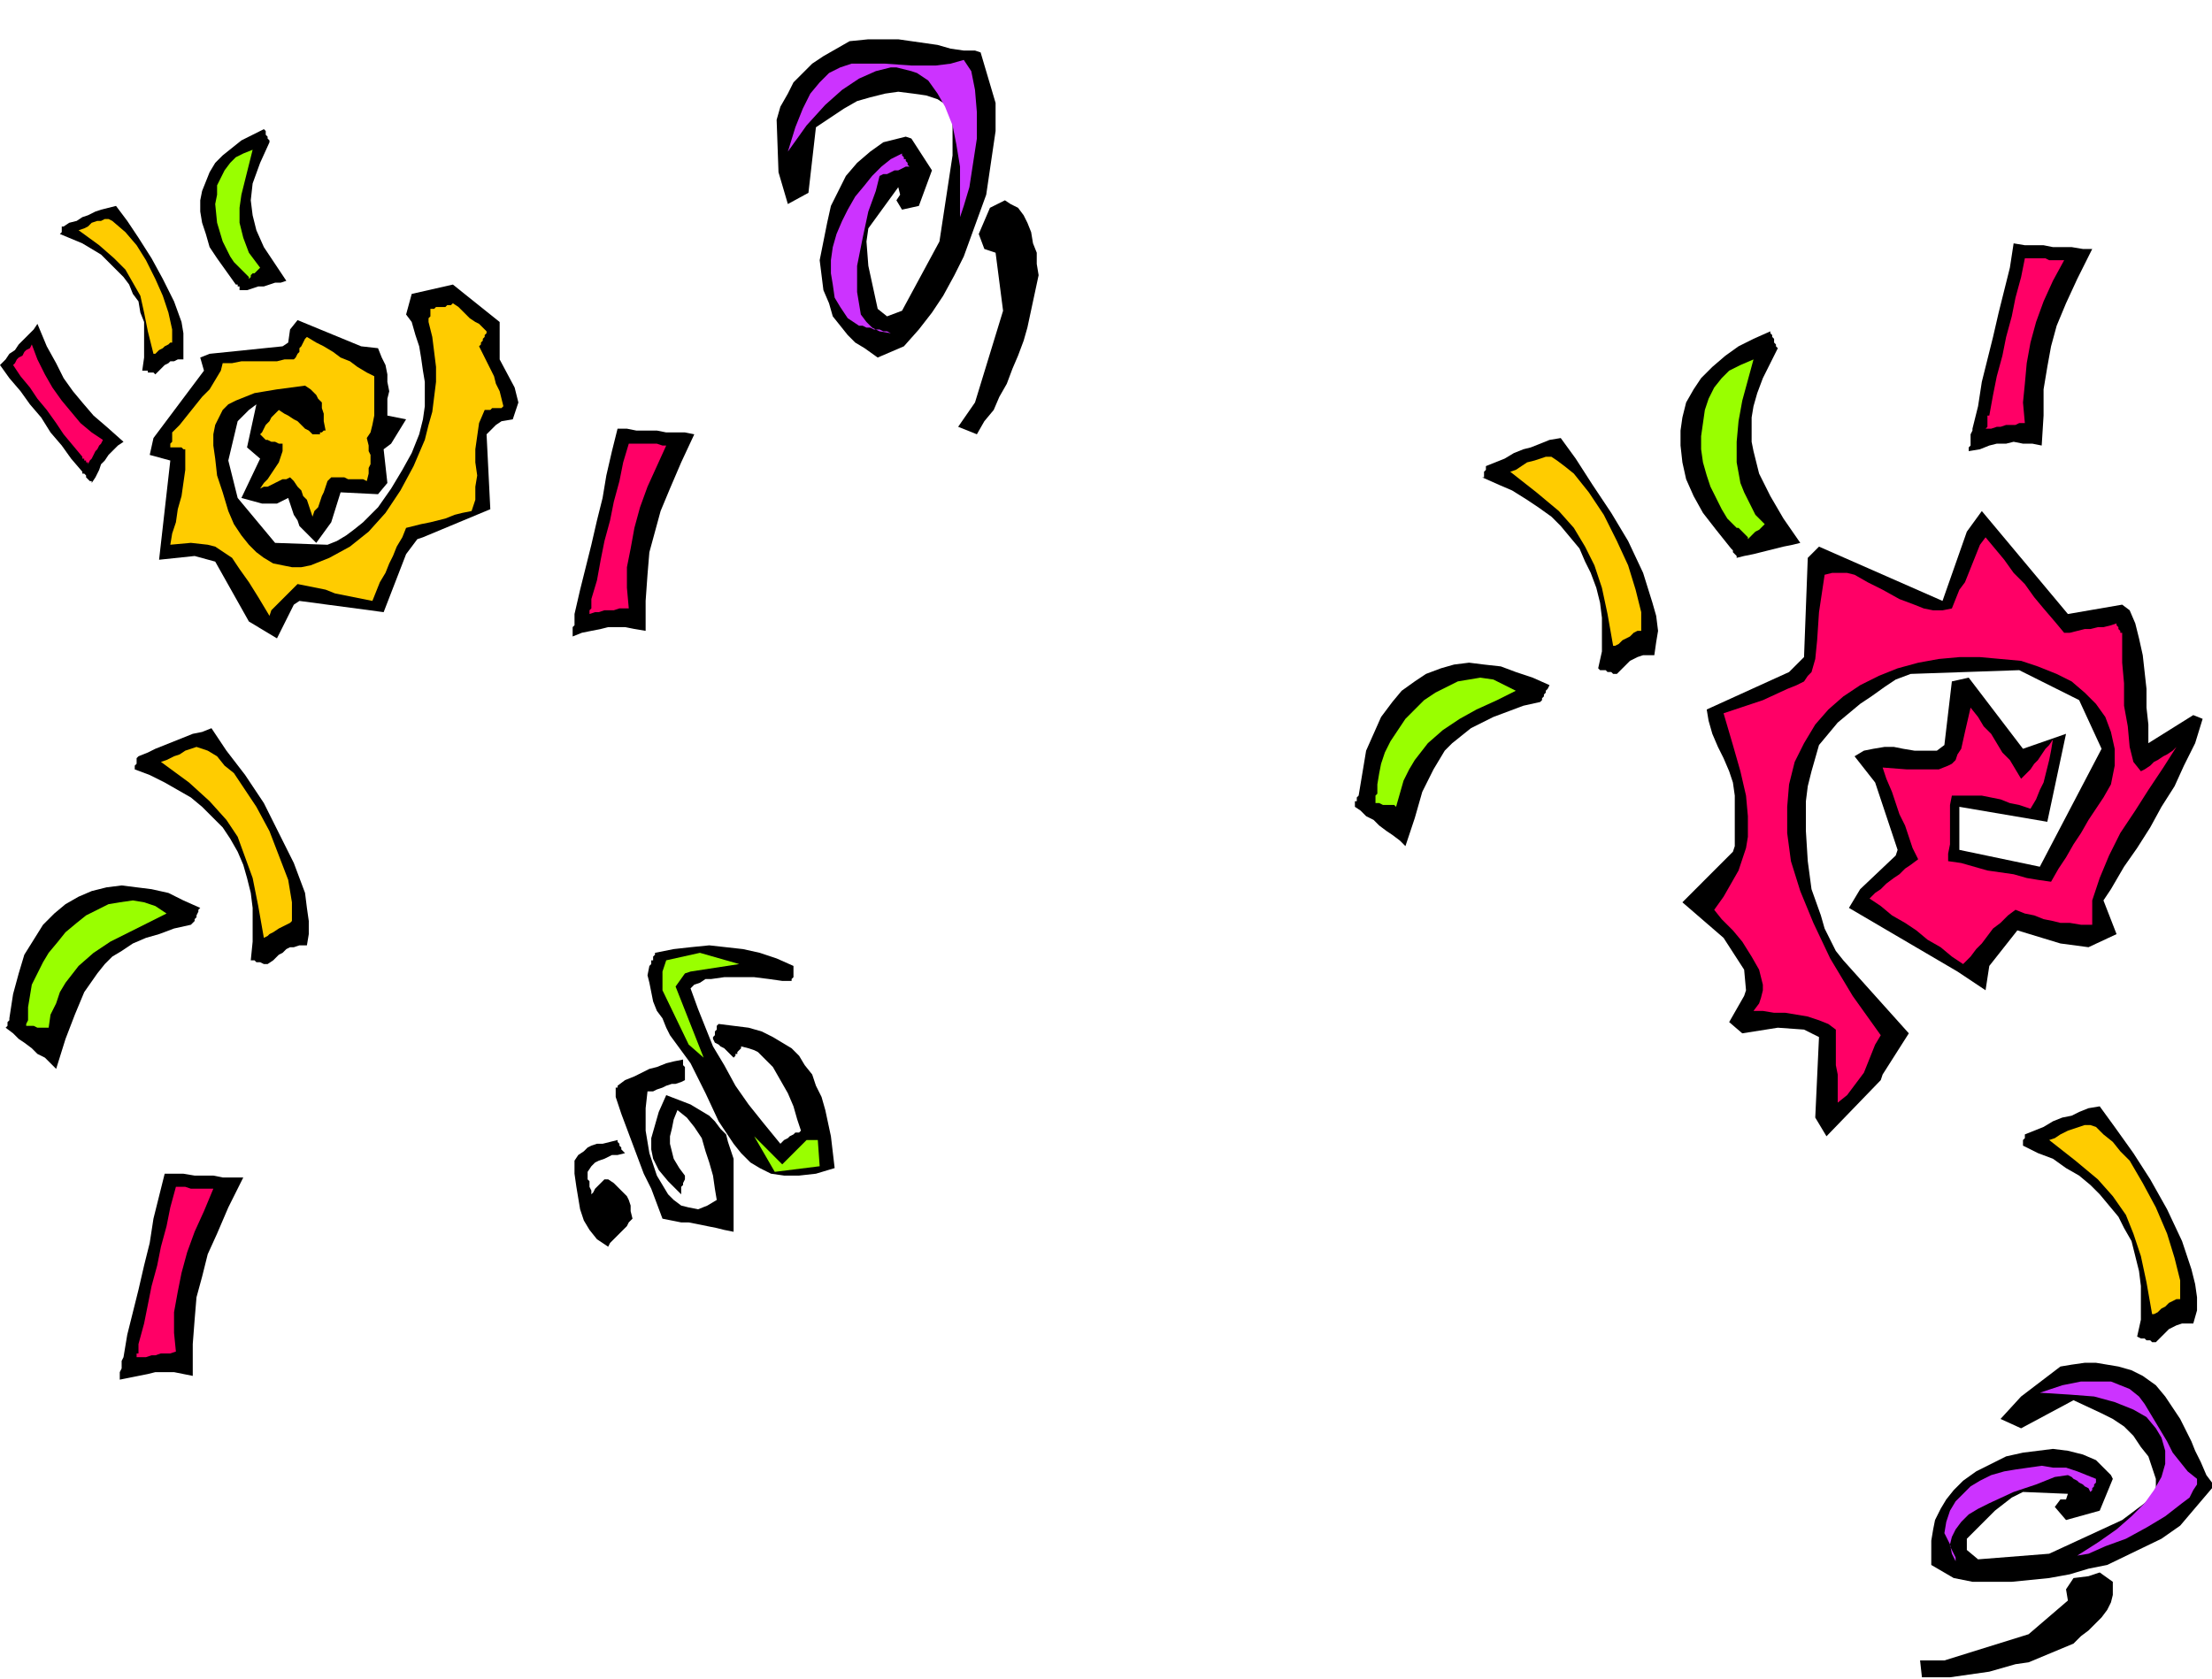 <svg xmlns="http://www.w3.org/2000/svg" width="3.938in" height="2.99in" fill-rule="evenodd" stroke-linecap="round" preserveAspectRatio="none" viewBox="0 0 1182 897"><style>.brush1{fill:#000}.pen1{stroke:none}.brush2{fill:#9f0}.brush3{fill:#c3f}.brush4{fill:#fc0}.brush5{fill:#f06}</style><path d="m307 620 2-3 3-2 2-2 2-1 3-1h3l4-1 4-1v1l1 1v1l1 1v1l1 1 1 1-4 1h-3l-2 1-2 1-3 1-2 1-2 2-2 3v4l1 1v3l1 2v2l1-1 1-2 1-1 1-1 1-1 1-1 1-1h2l3 2 3 3 2 2 2 2 1 2 1 3v3l1 4-2 2-1 2-2 2-2 2-1 1-2 2-2 2-1 2-6-4-4-5-3-5-2-6-1-6-1-6-1-7v-7zm22-34v-5h1v-1l4-3 5-2 4-2 4-2 4-1 5-2 4-1 5-1v3l1 1v7l-2 1-3 1h-2l-3 1-2 1-3 1-2 1h-3l-1 9v12l2 12 4 12 3 5 3 5 3 3 4 3 4 1 5 1 5-2 5-3-1-6-1-7-2-7-2-6-2-7-4-6-4-5-5-4-2 5-1 5-1 4v4l1 4 1 4 3 5 3 4v2l-1 2v1l-1 1v4l-7-7-5-6-3-6-1-5v-6l2-7 2-7 4-9 13 5 10 6 3 3 3 4 3 3 1 4 3 9v39l-5-1-4-1-5-1-5-1-5-1h-4l-5-1-5-1-3-8-3-8-4-8-3-8-3-8-3-8-3-8-3-9zm18-70 1-1v-2h1v-2l1-1v-1l10-2 9-1 10-1 9 1 9 1 9 2 9 3 9 4v6l-1 1v1h-5l-7-1-8-1h-16l-7 1h-3l-3 2-3 1-2 2 4 11 4 10 4 10 6 10 6 11 7 10 8 10 9 11 1-1 1-1 2-1 1-1 2-1 1-1h2l1-1-2-6-2-7-3-7-4-7-4-7-5-5-3-3-2-1-3-1-4-1v1l-1 1-1 1v1h-1v1l-1 1-1-1-2-2-1-1-1-1-2-1-1-1-2-1-1-2v-1l1-1v-2l1-1v-2l1-1 8 1 8 1 7 2 6 3 5 3 5 3 4 4 3 5 4 5 2 6 3 6 2 7 3 14 2 17-10 3-9 1h-8l-7-1-6-3-5-3-5-5-4-5-8-12-7-15-8-16-11-15-2-4-2-5-3-4-2-5-1-5-1-5-1-4 1-5z" class="pen1 brush1"/><path d="m354 519 2-6 18-4 21 6-26 4-3 1-5 7 15 38-8-7-14-29v-10zm49 88 15 15 13-13h6l1 14-24 3-11-19z" class="pen1 brush2"/><path d="M1026 887h13l45-14 21-18-1-6 4-6 8-1 6-2 7 5v7l-1 4-2 4-3 4-3 3-4 4-4 3-4 4-24 10-7 1-7 2-7 2-7 1-7 1-7 1h-15l-1-9zm6-59v-5l1-6 1-5 3-6 3-5 4-5 5-5 7-5 8-4 8-4 9-2 8-1 8-1 8 1 8 2 7 3 8 8 1 2-7 17-18 5-6-7 3-4h3l1-3-24-1-6 3-9 7-15 15v6l6 5 38-3 39-18 12-9 6-6v-7l-2-6-2-6-4-5-4-6-5-5-6-4-6-3-15-7-28 15-11-5 11-12 21-16 6-1 7-1h6l6 1 6 1 7 2 6 3 7 5 5 6 4 6 4 6 3 6 3 6 2 5 3 6 3 7 3 4v3l-17 20-10 7-29 14-10 2-10 3-11 2-10 1-10 1h-21l-10-2-12-7v-8z" class="pen1 brush1"/><path d="m1039 819 1-6 2-6 3-5 4-4 4-4 5-3 6-3 7-2 6-1 7-1 7-1 6 1h7l6 2 5 2 5 2v2l-1 1v1l-1 1v1l-1 1-1-2-2-1-1-1-2-1-1-1-2-1-1-1-2-1-7 1-10 4-12 4-13 6-6 3-5 3-4 4-3 4-2 4-1 4 1 5 2 4v-2l-1-2-1-2-1-2v-1l-1-2-1-2-1-2z" class="pen1 brush3"/><path d="m1090 744 12-4 10-2h16l5 2 5 2 5 4 3 4 6 10 6 10 3 6 4 5 4 5 5 4v3l-2 3-2 4-4 3-9 7-10 6-11 6-11 4-9 4-6 1 11-7 10-7 8-7 7-7 5-7 4-7 2-7v-7l-2-7-3-5-5-6-7-4-10-4-11-3-13-1-16-1z" class="pen1 brush3"/><path d="m512 228 9-13 15-49-4-31-6-2-3-8 3-7 3-7 8-4 3 2 4 2 3 4 2 4 2 5 1 6 2 5v6l1 6-6 28-2 7-3 8-3 7-3 8-4 7-3 7-5 6-4 7-10-4zm-50-42-5-3-4-4-4-5-4-5-2-7-3-7-1-8-1-8 2-10 2-10 2-9 4-8 4-8 6-7 7-6 7-5 12-3 3 1 11 17-7 19-9 2-3-5 2-3-1-4-16 22-1 7 1 13 5 23 5 4 8-3 20-37 7-46V66l-2-9-6-4-6-2-7-1-8-1-7 1-8 2-7 2-7 4-15 10-4 35-11 6-5-17-1-28 2-7 4-7 3-6 5-5 5-5 6-4 7-4 7-4 10-1h16l7 1 7 1 7 1 7 2 7 1h6l3 1 8 27v15l-5 34-4 11-4 11-4 11-5 10-6 11-6 9-7 9-8 9-14 6-7-5z" class="pen1 brush1"/><path d="m459 174-6-4-4-6-3-5-1-7-1-6v-7l1-7 2-7 3-7 3-6 4-7 5-6 4-5 5-5 5-4 6-3v1l1 1v1h1v1l1 1v1l1 1h-2l-2 1-2 1h-2l-2 1-2 1h-2l-2 1-2 8-4 11-3 14-3 15v14l1 6 1 6 3 4 3 3 4 2 6 1-2-1h-2l-2-1h-3l-2-1h-2l-2-1h-2z" class="pen1 brush3"/><path d="m421 81 4-13 4-10 4-8 5-6 5-5 6-3 6-2h18l14 1h13l8-1 7-2 2 3 2 3 1 5 1 5 1 12v14l-2 13-2 13-3 10-2 6V89l-2-12-2-10-4-10-4-7-5-7-6-4-3-1-4-1-4-1h-3l-8 2-9 4-9 6-9 8-10 11-10 14z" class="pen1 brush3"/><path d="m82 234 27-36-2-7 5-2 39-4 3-2 1-7 4-5 34 14 9 1 2 5 2 4 1 5v4l1 5-1 4v9l10 2-8 13-4 3 2 18-5 6-20-1-5 16-8 11-3-3-3-3-3-3-1-3-2-3-1-3-1-3-1-3-6 3h-8l-11-3 10-21-7-6 5-23-4 3-6 6-5 21 5 20 20 24 28 1 5-2 5-3 4-3 5-4 8-8 7-10 6-10 5-9 4-10 2-8 1-7v-13l-1-6-1-7-1-6-2-6-2-7-3-4 3-11 22-5 25 20v20l8 15 2 8-3 9-6 1-3 2-5 5 2 40-36 15-3 1-6 8-12 31-45-6-3 2-9 18-15-9-18-32-11-3-19 2 6-53-11-3 2-9z" class="pen1 brush1"/><path d="m92 231 4-4 4-5 4-5 4-5 4-4 3-5 3-5 1-4h5l5-1h19l4-1h5l1-1 1-2 1-1v-2l1-1 1-2 1-2 1-1 5 3 4 2 5 3 4 3 5 2 4 3 5 3 4 2v21l-1 5-1 4-2 3 1 4v3l1 2v5l-1 2v3l-1 4-2-1h-8l-2-1h-7l-2 2-1 3-1 3-1 2-1 3-1 3-2 2-1 3-1-3-1-3-1-3-2-2-1-3-2-2-2-3-2-2-2 1h-2l-2 1-2 1-2 1-2 1h-2l-2 1 2-3 2-2 2-3 2-3 2-3 1-3 1-3v-4h-2l-2-1h-2l-2-1h-1l-1-1-2-2 1-1 1-2 1-2 2-2 1-2 1-1 2-2 1-1 3 2 2 1 3 2 2 1 2 2 2 2 2 1 2 2h4v-1h1l1-1h1l-1-5v-4l-1-3v-3l-2-2-1-2-3-3-3-2-15 2-12 2-5 2-5 2-4 2-3 3-2 4-2 4-1 5v6l1 7 1 9 3 9 3 10 3 7 4 6 4 5 4 4 4 3 5 3 5 1 5 1h5l5-1 5-2 5-2 11-6 10-8 9-10 8-12 7-13 6-14 2-8 2-7 1-8 1-8v-8l-1-8-1-8-2-8v-2l1-1v-4h2l1-1h5l1-1h2l1-1 3 2 2 2 2 2 2 2 3 2 2 1 2 2 2 2v1l-1 1v1l-1 1v1l-1 1v1l-1 1 2 4 2 4 2 4 2 4 1 4 2 4 1 4 1 4-1 1h-5l-1 1h-3l-3 7-1 7-1 7v7l1 7-1 6v7l-2 6-5 1-4 1-5 2-4 1-4 1-5 1-4 1-4 1-2 5-3 5-2 5-2 4-2 5-3 5-2 5-2 5-5-1-5-1-5-1-5-1-5-2-5-1-5-1-5-1-2 2-2 2-2 2-2 2-2 2-2 2-2 2-1 3-6-10-5-8-5-7-4-6-3-2-3-2-3-2-4-1-9-1-11 1 1-6 2-6 1-7 2-7 1-7 1-7v-11h-1l-1-1h-6v-2l1-1v-5z" class="pen1 brush4"/><path d="m1138 326 3 7 2 8 2 9 1 9 1 9v10l1 9v10l24-15 5 2-4 13-6 12-5 11-7 11-6 11-7 11-7 10-7 12-4 6 7 18-15 7-15-2-23-7-15 19-2 13-15-10-58-34 6-10 19-18 1-3-12-36-11-14 5-3 5-1 6-1h5l5 1 6 1h12l4-3 4-34 9-2 29 38 23-8-10 47-47-8v23l43 9 33-63-12-26-32-16-58 2-8 3-6 4-7 5-6 4-6 5-6 5-5 6-5 6-2 7-2 7-2 8-1 8v16l1 16 2 15 5 14 2 7 3 6 3 6 4 5 35 39-14 22-1 3-29 30-6-10 2-43-8-4-14-1-19 3-7-6 8-14 1-3-1-11-11-17-22-19 27-27 1-3v-27l-1-7-2-6-3-7-3-6-3-7-2-7-1-6 44-20 8-8 2-53 6-6 66 29 13-37 8-11 46 55 29-5 4 3z" class="pen1 brush1"/><path d="M1134 338v16l1 11v12l2 11 1 11 2 8 4 5 2-1 3-2 2-2 2-1 3-2 2-1 3-2 2-2-7 11-8 12-7 11-8 12-6 12-5 12-2 6-2 6v13h-6l-6-1h-5l-4-1-5-1-5-2-5-1-5-2-4 3-4 4-4 3-3 4-3 4-3 3-3 4-4 4-6-4-6-5-7-4-6-5-6-4-7-4-6-5-6-4 3-3 3-2 3-3 4-3 3-2 3-3 3-2 4-3-3-6-2-6-2-6-3-6-2-6-2-6-3-7-2-6 13 1h17l5-2 2-1 2-2 1-3 2-3 2-9 3-13 4 5 3 5 4 4 3 5 3 5 4 4 3 5 3 5 3-3 2-2 2-3 2-2 2-3 2-3 2-2 2-3-1 6-1 5-1 4-1 4-1 4-2 4-2 5-3 5-6-2-5-1-5-2-5-1-5-1h-16l-1 5v21l-1 5v4l7 1 7 2 7 2 7 1 7 1 7 2 6 1 7 1 4-7 4-6 4-7 4-6 4-7 4-6 4-6 4-7 2-10v-9l-2-9-3-8-5-7-6-6-7-6-8-4-10-4-9-3-11-1-11-1h-11l-11 1-11 2-11 3-10 4-10 5-9 6-8 7-7 8-6 10-5 10-3 12-1 12v14l2 15 5 16 7 17 9 19 12 20 15 21-3 5-2 5-2 5-2 5-3 4-3 4-3 4-5 4v-15l-1-5v-19l-4-3-5-2-6-2-6-1-6-1h-6l-6-1h-5l3-4 1-3 1-4v-3l-2-8-4-7-5-8-5-6-6-6-4-5 5-7 4-7 4-7 2-6 2-6 1-6v-11l-1-11-3-13-4-14-5-17 21-7 13-6 5-2 4-2 2-3 2-2 2-7 1-10 1-15 3-20 4-1h8l4 1 7 4 8 4 9 5 8 3 5 2 5 1h5l5-1 2-5 2-5 3-4 2-5 2-5 2-5 2-5 3-4 5 6 5 6 5 7 6 6 5 7 5 6 6 7 5 6h3l4-1 4-1h3l4-1h3l4-1 3-1v1l1 1v1l1 1v1h1z" class="pen1 brush5"/><path d="m74 404 5-2 4-2 5-2 5-2 5-2 5-2 5-1 5-2 8 12 10 13 10 15 8 16 8 16 6 16 1 8 1 7v7l-1 6h-4l-3 1h-2l-2 1-2 2-2 1-3 3-3 2h-2l-2-1h-2l-1-1h-2l1-10v-18l-1-8-2-8-2-7-3-7-4-7-4-6-5-5-6-6-6-5-7-4-7-4-8-4-8-3v-2l1-1v-3l1-1z" class="pen1 brush1"/><path d="m86 407 3-1 4-2 3-1 3-2 3-1 3-1 3 1 3 1 5 3 4 5 5 4 4 6 8 12 7 13 5 13 5 13 2 12v10l-1 1-2 1-2 1-2 1-3 2-2 1-1 1-2 1-3-17-3-15-4-11-4-11-6-9-9-10-11-10-15-11z" class="pen1 brush4"/><path d="m1082 606 5-2 5-2 5-3 5-2 5-1 4-2 5-2 6-1 8 11 10 14 9 14 9 16 8 17 5 15 2 8 1 7v7l-2 7h-6l-3 1-2 1-2 1-2 2-2 2-3 3h-2l-1-1h-2l-1-1h-2l-2-1 2-9v-18l-1-8-2-8-2-8-4-7-3-6-5-6-5-6-5-5-6-5-7-4-7-5-8-3-8-4v-3l1-1v-2z" class="pen1 brush1"/><path d="m1095 609 3-1 3-2 4-2 3-1 3-1 3-1h3l3 1 4 4 5 4 4 5 5 5 7 12 7 13 6 14 4 13 3 12v10h-2l-2 1-2 1-2 2-2 1-2 2-2 1h-1l-3-17-3-14-4-12-4-10-7-10-8-9-12-10-14-11z" class="pen1 brush4"/><path d="m794 249 5-2 5-2 5-3 5-2 4-1 5-2 5-2 6-1 8 11 9 14 10 15 9 15 8 17 5 16 2 7 1 8-1 6-1 7h-6l-3 1-2 1-2 1-2 2-2 2-3 3h-2l-1-1h-2l-1-1h-3l-1-1 2-9v-18l-1-8-2-8-3-8-3-6-3-7-5-6-5-6-5-5-7-5-6-4-8-5-7-3-9-4h1v-3l1-1v-2z" class="pen1 brush1"/><path d="m807 252 3-1 3-2 3-2 4-1 3-1 3-1h3l3 2 4 3 5 4 4 5 4 5 8 12 7 14 6 13 4 13 3 12v10h-2l-2 1-2 2-2 1-2 1-2 2-2 1h-1l-3-17-3-14-4-12-5-10-6-10-8-9-12-10-14-11z" class="pen1 brush4"/><path d="m34 121 3-2 4-1 3-2 3-1 4-2 3-1 4-1 4-1 6 8 6 9 7 11 6 11 6 12 4 11 1 6v14h-3l-2 1h-2l-1 1-2 1-1 1-2 2-2 2-1-1h-3v-1h-3l1-7v-19l-2-5-1-6-3-4-2-5-3-4-4-4-4-4-4-4-10-6-12-5 1-1v-3h1z" class="pen1 brush1"/><path d="m42 123 3-1 2-1 2-2 3-1h2l2-1h2l2 1 7 6 6 7 5 8 5 10 4 9 3 9 2 9v7h-1l-1 1-2 1-1 1-2 1-1 1-1 1h-1l-3-12-2-10-2-9-4-7-4-7-6-6-8-7-11-8z" class="pen1 brush4"/><path d="m5 544 2-13 3-11 3-10 5-8 5-8 6-6 6-5 7-4 7-3 8-2 8-1 8 1 8 1 9 2 8 4 9 4-1 1v1l-1 2v1l-1 1v1l-1 1-1 1-9 2-8 3-7 2-7 3-6 4-5 3-4 4-4 5-7 10-5 12-5 13-5 16-3-3-3-3-4-2-3-3-4-3-3-2-3-3-4-3 1-1v-2l1-1v-1z" class="pen1 brush1"/><path d="m15 538 1-6 1-6 3-6 3-6 3-5 5-6 4-5 6-5 5-4 6-3 6-3 6-1 7-1 6 1 6 2 6 4-10 5-10 5-10 5-9 6-8 7-7 9-3 5-2 6-3 6-1 7h-6l-2-1h-4v-1l1-2v-7z" class="pen1 brush2"/><path d="m726 425 2-12 2-12 4-9 4-9 6-8 5-6 7-5 6-4 8-3 7-2 8-1 8 1 9 1 8 3 9 3 9 4-1 2-1 1v1l-1 1v1l-1 1v1l-1 1-9 2-8 3-8 3-6 3-6 3-5 4-5 4-4 4-6 10-6 12-4 14-5 15-3-3-4-3-3-2-4-3-3-3-4-2-3-3-3-2v-3h1v-2l1-1z" class="pen1 brush1"/><path d="m736 419 1-6 1-5 2-6 3-6 4-6 4-6 5-5 5-5 6-4 6-3 6-3 6-1 6-1 7 1 6 3 6 3-10 5-11 5-9 5-9 6-8 7-7 9-3 5-3 6-2 7-2 7-1-1h-6l-2-1h-2v-4l1-1v-5z" class="pen1 brush2"/><path d="m925 293-8-10-7-9-5-9-4-9-2-9-1-9v-8l1-7 2-8 4-7 4-6 6-6 7-6 7-5 8-4 9-4v1l1 1v1l1 1v2l1 1v1l1 1-4 8-4 8-3 8-2 7-1 6v13l1 5 3 12 6 12 7 12 9 13-4 1-5 1-4 1-4 1-4 1-4 1-5 1-4 1v-1l-1-1-1-1v-1l-1-1z" class="pen1 brush1"/><path d="m927 281-4-4-3-5-3-6-3-6-2-6-2-7-1-7v-7l1-7 1-7 2-6 3-6 4-5 4-4 6-3 7-3-3 11-3 11-2 11-1 11v11l2 11 2 5 3 6 3 6 5 5-1 1-1 1-1 1-2 1-1 1-1 1-1 1-1 1v-1l-1-1-1-1-1-1-1-1-1-1h-1l-1-1z" class="pen1 brush2"/><path d="m126 152-5-7-5-7-4-6-2-7-2-6-1-6v-6l1-5 2-5 2-5 3-5 4-4 5-4 5-4 6-3 6-3 1 1v2l1 1v1l1 1v1l-5 11-4 11-1 9 1 8 2 8 4 9 6 9 6 9-3 1h-3l-3 1-3 1h-3l-3 1-3 1h-4v-2h-1v-1h-1z" class="pen1 brush1"/><path d="m128 143-3-3-2-3-2-4-2-4-3-10-1-10 1-5v-5l2-4 2-4 3-4 3-3 4-2 5-2-2 8-2 8-2 8-1 7v8l2 8 3 8 6 8-1 1-1 1-1 1h-1l-1 1v1l-1 1v-1l-1-1-1-1-1-1-1-1-1-1z" class="pen1 brush2"/><path d="m66 725 2-12 3-12 3-12 3-13 3-12 2-13 3-12 3-12h10l6 1h10l5 1h11l-8 16-6 14-5 11-3 12-3 11-1 12-1 13v17l-5-1-5-1H83l-4 1-5 1-5 1-5 1v-4l1-2v-4l1-2z" class="pen1 brush1"/><path d="m74 718 3-11 2-10 2-10 3-11 2-10 3-11 2-10 3-11h5l3 1h12l-5 12-5 11-4 11-3 11-2 10-2 11v11l1 10-3 1h-5l-3 1h-2l-3 1h-5v-2h1v-5z" class="pen1 brush5"/><path d="m307 328 3-13 3-12 3-12 3-13 3-12 2-12 3-13 3-12h5l5 1h11l5 1h10l5 1-7 15-6 14-5 12-3 11-3 11-1 12-1 14v16l-6-1-5-1h-9l-4 1-5 1-5 1-5 2v-5l1-1v-6z" class="pen1 brush1"/><path d="m316 320 3-10 2-11 2-10 3-11 2-10 3-11 2-10 3-10h15l3 1h2l-5 11-5 11-4 11-3 11-2 11-2 10v11l1 11h-5l-3 1h-5l-3 1h-2l-3 1v-2l1-1v-5z" class="pen1 brush5"/><path d="m1054 229 3-12 2-13 3-12 3-12 3-13 3-12 3-12 2-13 6 1h10l5 1h10l6 1h5l-8 16-6 13-5 12-3 11-2 11-2 12v14l-1 16-5-1h-5l-5-1-4 1h-5l-4 1-5 2-6 1v-2l1-1v-6l1-2v-1z" class="pen1 brush1"/><path d="m1063 222 2-11 2-10 3-11 2-10 3-11 2-10 3-11 2-10h11l2 1h8l-6 11-5 11-4 11-3 11-2 11-1 11-1 10 1 11h-3l-2 1h-5l-3 1h-2l-3 1h-3l1-1v-6h1z" class="pen1 brush5"/><path d="m44 252-6-7-5-7-6-7-5-8-6-7-5-7-6-7-5-7 3-3 2-3 3-2 2-3 3-3 2-2 3-3 2-3 5 12 5 9 4 8 5 7 5 6 6 7 7 6 9 8-3 2-3 3-2 2-2 3-2 2-1 3-2 4-2 3v-1h-1l-1-1-1-1v-1l-1-1h-1v-1z" class="pen1 brush1"/><path d="m44 244-5-6-5-6-4-6-5-7-5-6-4-6-5-6-4-6 1-1 1-2 1-1 2-1 1-2 1-1 2-1 1-2 3 8 4 8 4 7 5 7 5 6 5 6 6 5 6 4-1 2-1 1-1 2-1 1-1 2-1 2-1 1-1 2v-1h-1v-1h-1v-1h-1v-1z" class="pen1 brush5"/></svg>
